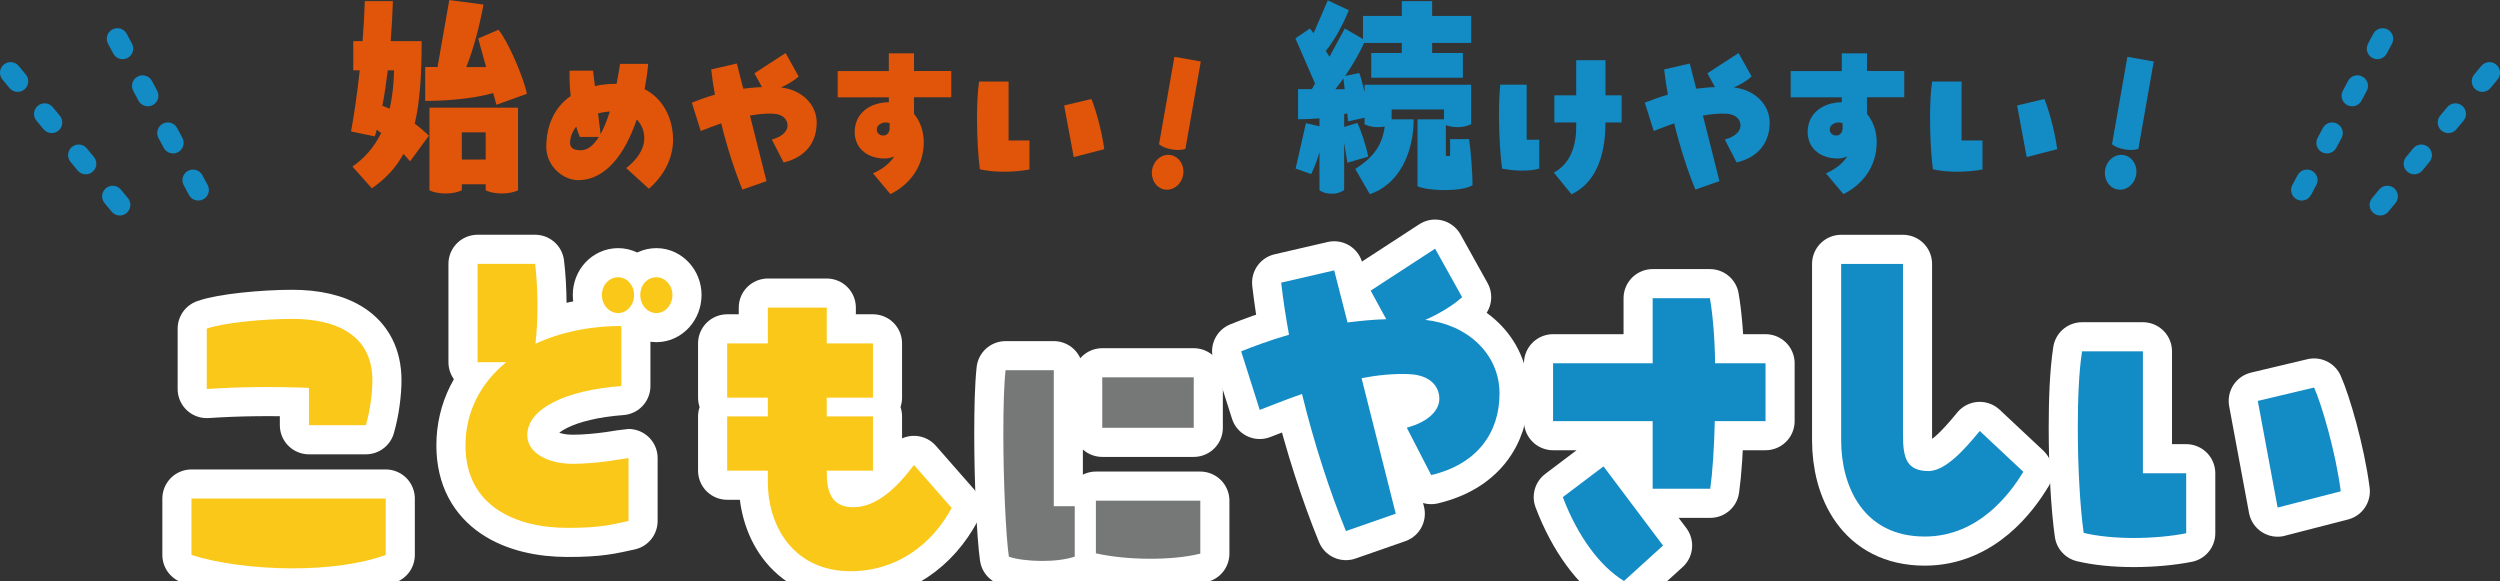 <?xml version="1.0" encoding="UTF-8"?>
<svg id="_レイヤー_2" data-name="レイヤー 2" xmlns="http://www.w3.org/2000/svg" width="472.42" height="109.79" viewBox="0 0 472.42 109.79">
  <rect x="0" y="0" width="472.42" height="109.79" fill="#333333" stroke="none"/>
  <defs>
    <style>
      .cls-1 {
        fill: #767777;
      }

      .cls-1, .cls-2, .cls-3, .cls-4 {
        stroke-width: 0px;
      }

      .cls-5 {
        stroke: #fff;
        stroke-width: 11px;
      }

      .cls-5, .cls-6 {
        fill: none;
        stroke-linecap: round;
        stroke-linejoin: round;
      }

      .cls-2 {
        fill: #fac818;
      }

      .cls-3 {
        fill: #e1550a;
      }

      .cls-6 {
        stroke: #138bc5;
        stroke-dasharray: 0 0 2.1 8;
        stroke-width: 4px;
      }

      .cls-4 {
        fill: #138bc5;
      }
    </style>
  </defs>
  <g id="_レイヤー_7" data-name="レイヤー 7">
    <g>
      <g>
        <g>
          <line class="cls-6" x1="450.24" y1="7.33" x2="432.91" y2="39.71"/>
          <line class="cls-6" x1="470.42" y1="13.74" x2="449" y2="39.67"/>
        </g>
        <g>
          <line class="cls-6" x1="22.18" y1="7.33" x2="39.51" y2="39.71"/>
          <line class="cls-6" x1="2" y1="13.74" x2="23.42" y2="39.67"/>
        </g>
      </g>
      <g>
        <g>
          <path class="cls-5" d="M36.18,94.21h36.71v10.66c-4.92,1.78-11.25,2.53-17.59,2.53-7.13,0-14.2-.96-19.12-2.53v-10.66ZM58.38,80.34v-7.04c-6.52-.27-13.04-.21-19.31.21v-11.41c3.01-1.09,10.64-1.84,16.17-1.84,8.42,0,15.13,3.14,15.13,11.62,0,2.12-.37,5.53-1.23,8.47h-10.76Z"/>
          <path class="cls-5" d="M108.13,87.65c5.1,0,10.21-1.09,10.64-1.09v11.89c-3.44.75-5.47,1.3-11.5,1.3-9.72,0-19.31-4.03-19.31-15.58,0-6.29,2.83-11.75,7.69-15.72h-5.41v-18.59h10.88c.55,4.51.61,10.59.06,15.1,4.55-2.12,10.08-3.35,16.23-3.35v11.34c-10.27.75-17.77,4.17-17.77,9.29,0,3.55,4.24,5.4,8.49,5.4ZM119.82,55.74c0,1.91-1.35,3.42-3.01,3.42s-3.07-1.5-3.07-3.42,1.41-3.35,3.07-3.35,3.01,1.5,3.01,3.35ZM127.07,55.74c0,1.91-1.41,3.42-3.01,3.42-1.72,0-3.07-1.5-3.07-3.42s1.35-3.35,3.07-3.35c1.6,0,3.01,1.5,3.01,3.35Z"/>
          <path class="cls-5" d="M179.84,95.98c-3.63,6.76-10.27,11.96-19.12,11.96-10.39,0-15.62-8.06-15.62-16.88v-2.12h-7.69v-10.25h7.69v-3.55h-7.69v-10.25h7.69v-6.76h11.13v6.76h8.73v10.25h-8.73v3.55h8.73v10.25h-8.73v.21c0,3.48.68,6.7,5.04,6.7s8.3-3.76,11.44-7.99l7.13,8.13Z"/>
          <path class="cls-5" d="M199.13,69.97v25.68h3.96v9.54c-1.82.58-3.9.81-6.2.81s-4.84-.29-6.25-.81c-.57-4.05-1.04-14.23-1.04-23.2,0-4.69.1-9.02.42-12.03h9.11ZM207.09,94.61h19.73v10.01c-5.31,1.33-13.85,1.27-19.73-.06v-9.95ZM208.29,71.3h17.29v9.54h-17.29v-9.54Z"/>
          <path class="cls-5" d="M283.36,74.4c0,7.31-4.18,13.32-12.91,15.37l-4.61-8.95c4.24-1.16,6.15-3.35,6.15-5.47s-1.48-4.44-5.66-4.65c-2.95-.14-6.03.2-9.04.75l6.46,25.62-9.41,3.28c-3.07-7.52-6.03-16.6-8.3-25.9-3.2,1.09-5.96,2.25-7.99,3.01l-3.51-11.07c2.21-.89,5.29-2.05,9.04-3.14-.61-3.35-1.11-6.63-1.48-9.84l10.02-2.32,2.52,9.84c2.28-.27,4.73-.55,7.32-.61l-2.95-5.4,12.18-7.93,5.1,9.16c-1.78,1.64-4.37,3.14-6.95,4.3,7.69.82,14.02,6.22,14.02,13.94Z"/>
          <path class="cls-5" d="M333.63,68.65v10.93h-9.59c-.12,5.12-.43,9.77-.86,12.78h-10.88v-12.78h-18.82v-10.93h18.82v-12.3h10.82c.55,3.21.92,7.58.98,12.3h9.53ZM303.01,88.13l11.25,14.96-7.38,6.7c-4.49-2.73-8.73-8.4-11.56-15.85l7.69-5.81Z"/>
          <path class="cls-5" d="M347.92,83.21v-33.34h11.68v32.18c0,4.44.61,6.97,4.92,6.97,3.14-.14,6.52-3.83,9.59-7.58l8.24,7.72c-2.34,3.83-8.3,12.23-18.63,12.23-11.68,0-15.8-9.57-15.8-18.18Z"/>
          <path class="cls-5" d="M404.94,66.4v23.03h8.18v11.34c-2.77.55-6.33.89-9.9.89s-6.89-.34-9.47-.96c-.68-4.78-1.11-12.37-1.11-19.82,0-5.26.18-10.45.8-14.49h11.5ZM430.4,95.92l-3.75-20.16,10.64-2.53c1.41,3.14,4.06,12.09,5.04,19.61l-11.93,3.07Z"/>
        </g>
        <g>
          <path class="cls-2" d="M36.18,94.21h36.71v10.66c-4.92,1.78-11.25,2.53-17.59,2.53-7.13,0-14.2-.96-19.12-2.53v-10.66ZM58.38,80.34v-7.04c-6.52-.27-13.04-.21-19.31.21v-11.41c3.01-1.09,10.64-1.84,16.17-1.84,8.42,0,15.13,3.14,15.13,11.62,0,2.12-.37,5.53-1.23,8.47h-10.76Z"/>
          <path class="cls-2" d="M108.13,87.65c5.1,0,10.21-1.09,10.64-1.09v11.89c-3.44.75-5.47,1.3-11.5,1.3-9.72,0-19.31-4.03-19.31-15.58,0-6.29,2.83-11.75,7.69-15.72h-5.41v-18.59h10.88c.55,4.51.61,10.59.06,15.1,4.55-2.12,10.08-3.35,16.23-3.35v11.34c-10.27.75-17.77,4.17-17.77,9.29,0,3.55,4.24,5.4,8.49,5.4ZM119.82,55.74c0,1.91-1.35,3.42-3.01,3.42s-3.07-1.5-3.07-3.42,1.41-3.35,3.07-3.35,3.01,1.5,3.01,3.35ZM127.07,55.74c0,1.91-1.41,3.42-3.01,3.42-1.72,0-3.07-1.5-3.07-3.42s1.35-3.35,3.07-3.35c1.6,0,3.01,1.5,3.01,3.35Z"/>
          <path class="cls-2" d="M179.84,95.98c-3.63,6.76-10.27,11.96-19.12,11.96-10.39,0-15.62-8.06-15.62-16.88v-2.12h-7.69v-10.25h7.69v-3.55h-7.69v-10.25h7.69v-6.76h11.13v6.76h8.73v10.25h-8.73v3.55h8.73v10.25h-8.73v.21c0,3.48.68,6.7,5.04,6.7s8.3-3.76,11.44-7.99l7.13,8.13Z"/>
          <path class="cls-1" d="M199.13,69.97v25.68h3.96v9.54c-1.82.58-3.9.81-6.2.81s-4.84-.29-6.25-.81c-.57-4.05-1.04-14.23-1.04-23.2,0-4.69.1-9.02.42-12.03h9.11ZM207.09,94.61h19.73v10.01c-5.31,1.33-13.85,1.27-19.73-.06v-9.95ZM208.29,71.3h17.29v9.54h-17.29v-9.54Z"/>
          <path class="cls-4" d="M283.36,74.4c0,7.31-4.18,13.32-12.91,15.37l-4.61-8.95c4.24-1.16,6.15-3.35,6.15-5.47s-1.48-4.44-5.66-4.65c-2.95-.14-6.03.2-9.04.75l6.46,25.62-9.41,3.28c-3.07-7.52-6.03-16.6-8.3-25.9-3.2,1.09-5.96,2.25-7.99,3.01l-3.51-11.07c2.21-.89,5.29-2.05,9.04-3.14-.61-3.35-1.11-6.63-1.48-9.84l10.02-2.32,2.52,9.84c2.28-.27,4.73-.55,7.32-.61l-2.95-5.4,12.18-7.93,5.1,9.16c-1.78,1.64-4.37,3.14-6.95,4.3,7.69.82,14.02,6.22,14.02,13.94Z"/>
          <path class="cls-4" d="M333.63,68.65v10.93h-9.59c-.12,5.12-.43,9.77-.86,12.78h-10.88v-12.78h-18.82v-10.93h18.82v-12.3h10.82c.55,3.21.92,7.58.98,12.3h9.53ZM303.01,88.13l11.25,14.96-7.38,6.7c-4.49-2.73-8.73-8.4-11.56-15.85l7.69-5.81Z"/>
          <path class="cls-4" d="M347.92,83.21v-33.34h11.68v32.18c0,4.44.61,6.97,4.92,6.97,3.14-.14,6.52-3.83,9.59-7.58l8.24,7.72c-2.34,3.83-8.3,12.23-18.63,12.23-11.68,0-15.8-9.57-15.8-18.18Z"/>
          <path class="cls-4" d="M404.94,66.4v23.03h8.18v11.34c-2.77.55-6.33.89-9.9.89s-6.89-.34-9.47-.96c-.68-4.78-1.11-12.37-1.11-19.82,0-5.26.18-10.45.8-14.49h11.5ZM430.4,95.92l-3.75-20.16,10.64-2.53c1.41,3.14,4.06,12.09,5.04,19.61l-11.93,3.07Z"/>
        </g>
      </g>
      <g>
        <g>
          <path class="cls-3" d="M78.36,23.36c1.03.76,1.95,1.57,2.68,2.29l-3.55,4.84c-.38-.47-.8-.93-1.26-1.4-1.38,2.55-3.33,4.67-5.96,6.5l-3.67-4.12c2.48-1.7,4.2-3.86,5.43-6.33l-.84-.64c-.11.47-.23.89-.38,1.27l-4.47-.93c.61-3.35,1.19-7.35,1.64-11.55h-1.22v-5.52h1.76c.19-2.59.34-5.14.42-7.56h5.31c-.08,2.42-.23,4.97-.42,7.56h5.85c0,6.24-.31,11.34-1.3,15.58ZM73.62,20.55c.57-2.38.8-4.84.84-7.26h-1.18c-.31,2.34-.61,4.63-1.03,6.71.46.17.92.34,1.38.55ZM93.19,17.58c-3.94,1.15-9.33,1.49-12.84,1.49v-6.41h2.33l2.22-12.65,6.46.85c-.65,3.57-1.8,8.24-3.25,11.81h3.75l-1.49-5.39,3.82-1.66c1.91,2.34,4.7,8.92,5.39,12.1l-5.77,2.08-.61-2.21ZM97.9,35.97c-.88.38-1.83.59-3.06.59s-2.26-.21-3.06-.59v-1.15h-4.51v1.15c-.88.38-1.83.59-3.06.59s-2.26-.21-3.06-.59v-15.63h16.74v15.63ZM91.78,30.15v-5.14h-4.51v5.14h4.51Z"/>
          <path class="cls-3" d="M127.19,26.41c0,4.62-2.97,7.93-4.58,9.25l-4.28-3.9c1.78-1.35,3.42-3.37,3.42-5.68,0-1.29-.51-2.58-1.43-3.5-2.26,6.74-6.03,11.46-11.03,11.46-3,0-6.06-2.74-6.06-6.28s1.22-7.27,4.61-9.61c-.18-1.62-.24-3.27-.21-4.79h4.43l.36,2.91c1.22-.3,2.59-.43,4.1-.43.27-1.35.48-2.64.65-3.77h5.32c-.15,1.62-.39,3.24-.68,4.79,3.48,1.75,5.38,5.52,5.38,9.55ZM113.16,25.88h-3.57c-.27-.56-.51-1.22-.71-1.95-.77.99-1.16,2.08-1.16,3.07,0,1.09.86,1.39,2.05,1.39,1.34,0,2.44-.99,3.39-2.51ZM113.01,21.42l.48,3.93c.68-1.22,1.25-2.71,1.75-4.29-.83.07-1.55.2-2.23.36Z"/>
          <path class="cls-3" d="M154.32,23.27c0,3.53-2.02,6.44-6.24,7.43l-2.23-4.33c2.05-.56,2.97-1.62,2.97-2.64s-.71-2.15-2.73-2.25c-1.43-.07-2.91.1-4.37.36l3.12,12.39-4.55,1.59c-1.49-3.63-2.91-8.03-4.01-12.52-1.55.53-2.88,1.09-3.86,1.45l-1.69-5.35c1.07-.43,2.56-.99,4.37-1.52-.3-1.62-.54-3.2-.71-4.76l4.84-1.12,1.22,4.76c1.1-.13,2.29-.26,3.54-.3l-1.43-2.61,5.89-3.83,2.47,4.43c-.86.79-2.11,1.52-3.36,2.08,3.72.4,6.78,3.01,6.78,6.74Z"/>
          <path class="cls-3" d="M167.96,13.42v-3.34h4.76v3.34h7.04v4.96h-7.04v3.14c1.16,1.39,1.84,3.3,1.84,5.35,0,4.59-2.68,8.03-6.3,9.81l-3.3-3.93c1.55-.66,3.09-1.72,4.04-3.2-.59.26-1.19.4-1.78.4-3.6,0-5.71-2.18-5.71-4.99,0-3.47,2.73-5.58,6.45-5.65v-.92h-9.66v-4.96h9.66ZM168.11,24.23v-.96c-.24-.1-.51-.13-.77-.13-.68,0-1.66.43-1.66,1.35,0,.73.62,1.12,1.25,1.12s1.19-.53,1.19-1.39Z"/>
          <path class="cls-3" d="M190.59,15.41v11.13h3.95v5.48c-1.34.26-3.06.43-4.79.43s-3.33-.17-4.58-.46c-.33-2.31-.54-5.98-.54-9.58,0-2.54.09-5.05.39-7h5.56ZM202.9,29.68l-1.81-9.75,5.14-1.22c.68,1.52,1.96,5.85,2.44,9.48l-5.77,1.49Z"/>
          <path class="cls-3" d="M217.72,32.04c.32-1.79,1.89-3.02,3.5-2.74,1.61.28,2.67,1.98,2.35,3.77s-1.89,3.02-3.5,2.74c-1.61-.28-2.67-1.98-2.35-3.77ZM219.02,27.27l2.91-16.53,4.98.88-2.91,16.53c-.82.22-1.61.25-2.58.08-.94-.17-1.79-.48-2.4-.96Z"/>
        </g>
        <g>
          <path class="cls-4" d="M278.26,34.99c-1.87,1.23-8.1,1.19-10.4.21v-12.65h5.01v-1.87h-9.9v1.87h4.17c0,5.99-2.56,12.23-8.29,14.14l-2.75-4.76c3.21-2.08,5.05-4.2,5.58-8.03-.38.08-.8.13-1.3.13-.99,0-1.83-.21-2.52-.55v-1.23l-3.13.68-.15-1.53c-.19.08-.38.13-.57.17v2.42l2.48-.76c.65,1.27,1.68,4.37,2.06,6.37l-3.94,1.15-.61-3.78v8.96c-.73.47-1.45.68-2.33.68s-1.76-.21-2.33-.68v-7.18c-.38,1.36-.92,2.8-1.57,4.16l-2.94-1.06,1.95-8.58,2.56.59v-1.49c-1.49.13-2.87.17-4.05.17v-5.69h2.6l.61-1.06-3.71-8.54,2.75-1.87.69.89,2.68-6.2,3.98,1.87c-.76,1.87-2.37,5.27-4.36,7.69.27.34.46.72.69,1.1l2.9-5.35,3.44,2V3.01h7.34V.21h5.73v2.8h7.38v5.1h-7.38v1.91h5.81v4.67h-17.32v-4.67h5.77v-1.91h-7.11c-.88,1.91-2.1,4.08-3.59,6.24l2.68-.55c.38,1.1.69,2.34.99,3.61v-1.4h20.14v7.47c-.76.34-1.57.55-2.6.55-.84,0-1.57-.17-2.18-.38v5.82h.8v-3.18h3.59c.38,2.63.65,6.5.65,8.71ZM254.1,16.86l-.23-2.04c-.5.68-.99,1.36-1.53,2.04h1.76Z"/>
          <path class="cls-4" d="M288.49,16v10.41h2.38v5.45c-1.96.56-4.67.46-7.02,0-.33-2.31-.59-6.28-.59-10.14,0-2.02.06-4,.24-5.72h4.99ZM293.72,18.02h4.13v-6.64h5.53v6.64h3.06v5.12h-3.06c0,6.84-2.14,11.56-6.42,13.58l-3.33-4.1c2.65-1.45,4.22-4.29,4.22-8.62v-.86h-4.13v-5.12Z"/>
          <path class="cls-4" d="M334.4,23.27c0,3.53-2.02,6.44-6.24,7.43l-2.23-4.33c2.05-.56,2.97-1.62,2.97-2.64s-.71-2.15-2.73-2.25c-1.43-.07-2.91.1-4.37.36l3.12,12.39-4.55,1.59c-1.49-3.63-2.91-8.03-4.01-12.52-1.55.53-2.88,1.09-3.86,1.45l-1.69-5.35c1.07-.43,2.56-.99,4.37-1.52-.3-1.62-.53-3.2-.71-4.76l4.84-1.12,1.22,4.76c1.1-.13,2.29-.26,3.54-.3l-1.43-2.61,5.89-3.83,2.47,4.43c-.86.79-2.11,1.52-3.36,2.08,3.72.4,6.78,3.01,6.78,6.74Z"/>
          <path class="cls-4" d="M348.04,13.42v-3.34h4.76v3.34h7.04v4.96h-7.04v3.14c1.16,1.39,1.84,3.3,1.84,5.35,0,4.59-2.68,8.03-6.3,9.81l-3.3-3.93c1.55-.66,3.09-1.72,4.04-3.2-.59.26-1.19.4-1.78.4-3.6,0-5.71-2.18-5.71-4.99,0-3.47,2.73-5.58,6.45-5.65v-.92h-9.66v-4.96h9.66ZM348.19,24.23v-.96c-.24-.1-.51-.13-.77-.13-.68,0-1.66.43-1.66,1.35,0,.73.62,1.12,1.25,1.12s1.19-.53,1.19-1.39Z"/>
          <path class="cls-4" d="M370.68,15.41v11.13h3.95v5.48c-1.34.26-3.06.43-4.79.43s-3.33-.17-4.58-.46c-.33-2.31-.54-5.98-.54-9.58,0-2.54.09-5.05.39-7h5.56ZM382.98,29.68l-1.81-9.75,5.14-1.22c.68,1.52,1.96,5.85,2.44,9.48l-5.77,1.49Z"/>
          <path class="cls-4" d="M397.81,32.04c.32-1.79,1.89-3.02,3.5-2.74,1.61.28,2.67,1.98,2.35,3.77-.32,1.79-1.89,3.02-3.5,2.74-1.61-.28-2.67-1.98-2.35-3.77ZM399.1,27.27l2.91-16.53,4.98.88-2.91,16.53c-.82.22-1.61.25-2.58.08-.94-.17-1.79-.48-2.4-.96Z"/>
        </g>
      </g>
    </g>
  </g>
</svg>